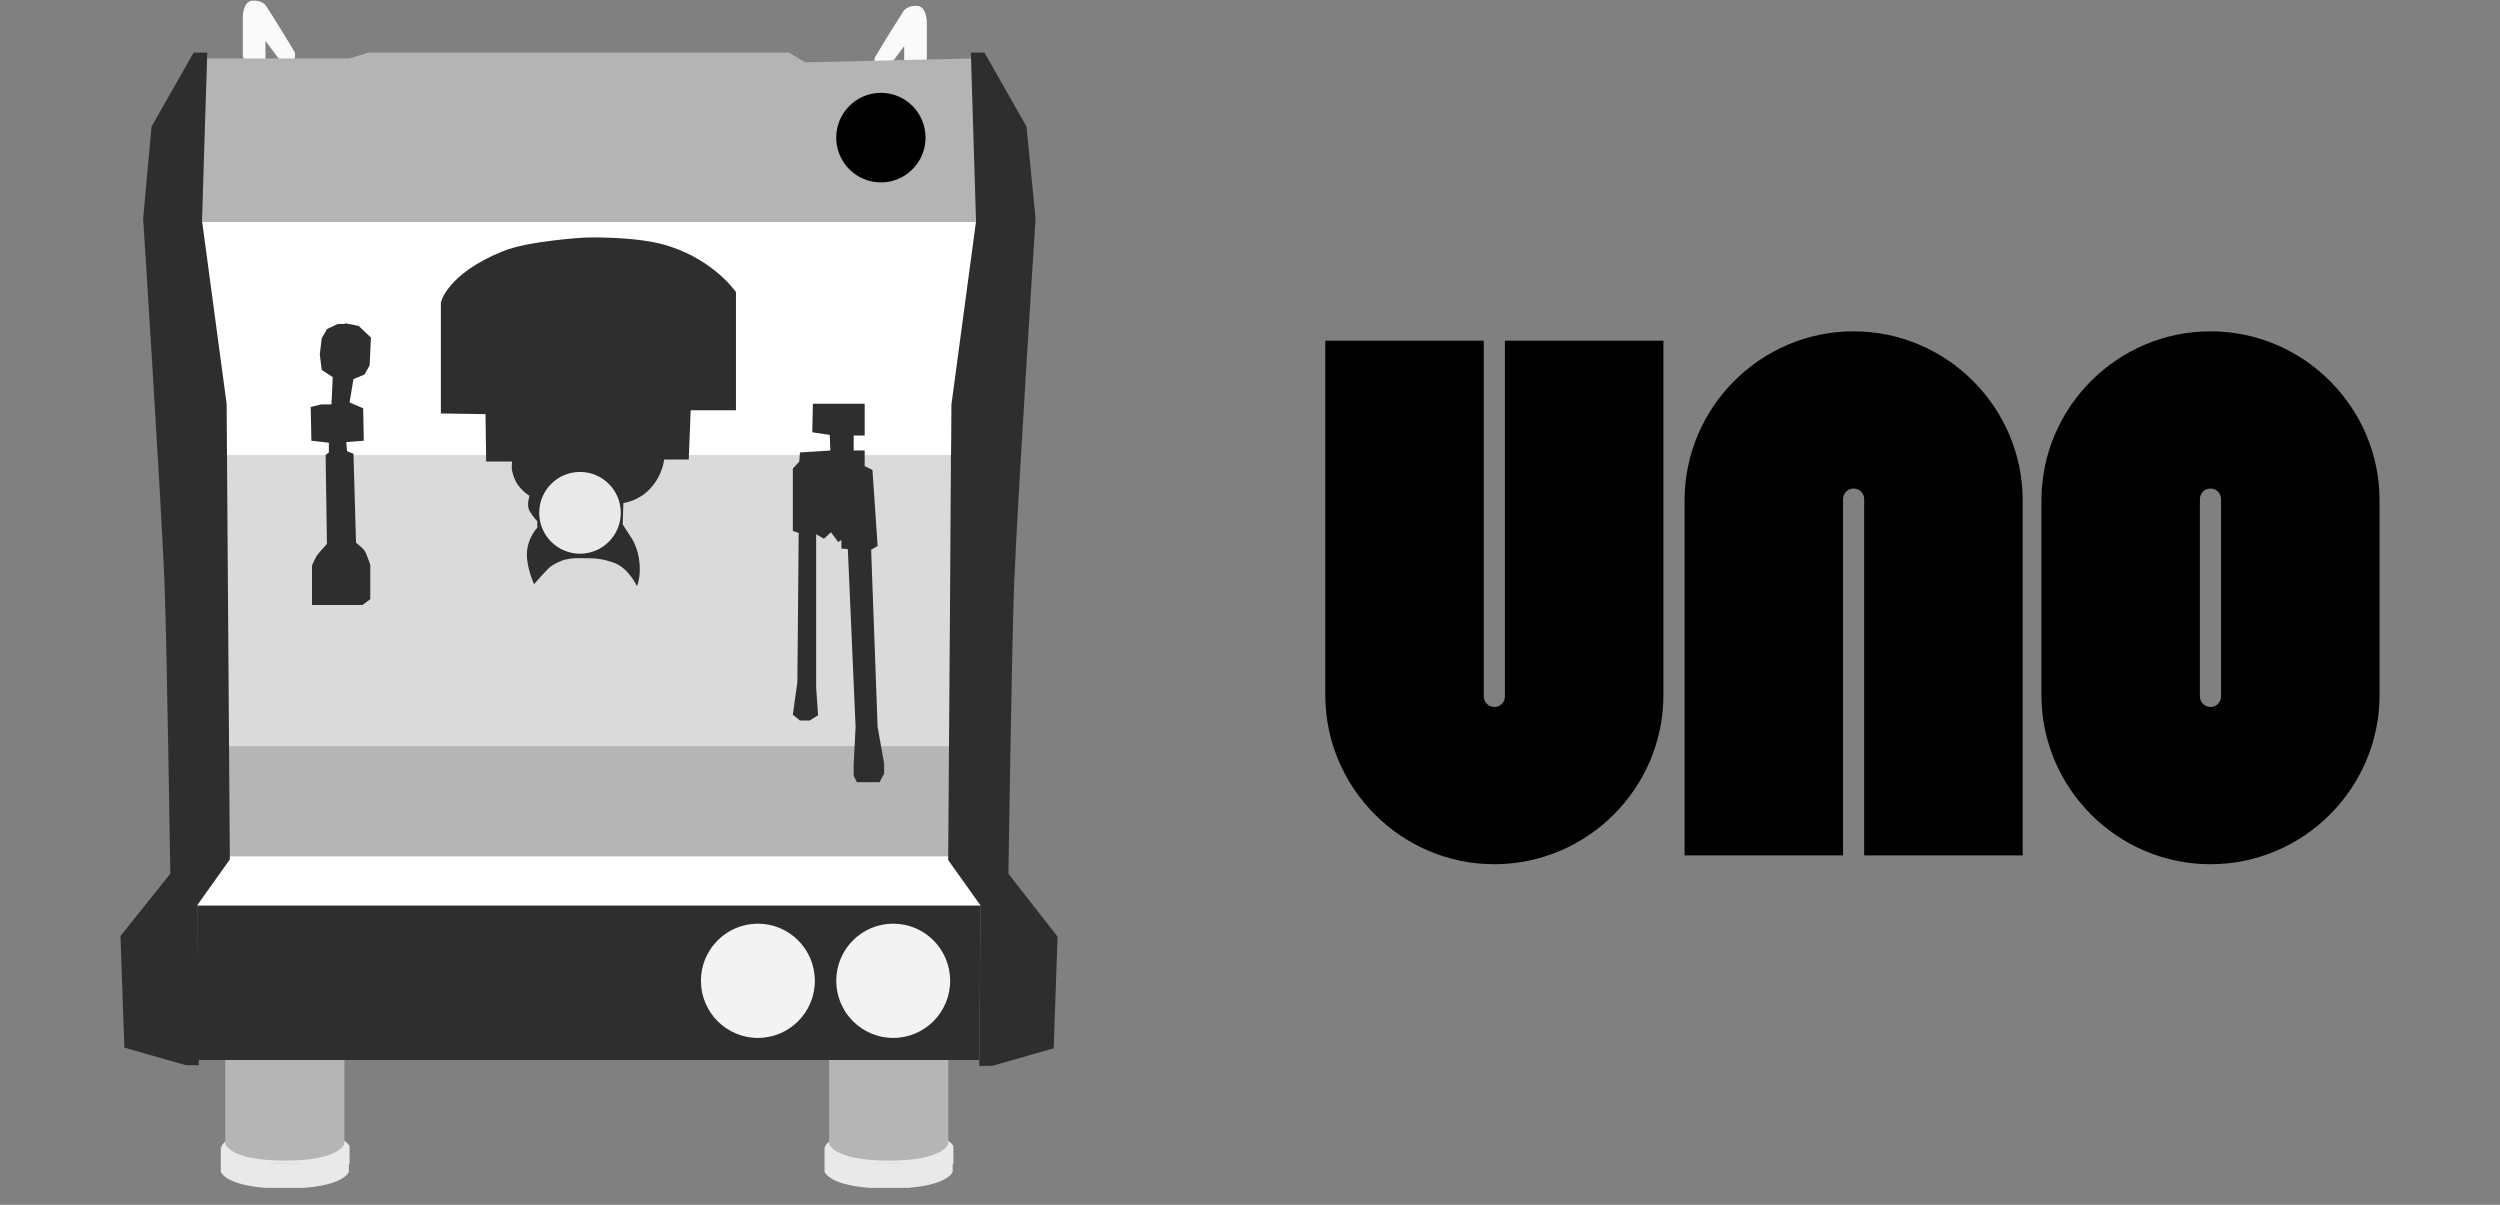 <svg width="83" height="40" viewBox="0 0 83 40" fill="none" xmlns="http://www.w3.org/2000/svg">
<rect x="0" y="0" width="83" height="40" fill="#808080" stroke="none"/>
<g clip-path="url(#clip0_3646_36296)">
<path d="M11.584 38.899V38.059C11.584 38.059 11.434 38.64 9.457 38.64C7.48 38.64 7.33 38.059 7.33 38.059V38.899C7.33 38.899 7.48 39.459 9.457 39.459C11.434 39.459 11.584 38.899 11.584 38.899Z" fill="#E9E9E9"/>
<path d="M7.352 38.058V38.64H11.606V38.058C11.606 38.058 11.455 37.52 9.479 37.52C7.502 37.52 7.352 38.058 7.352 38.058Z" fill="#E9E9E9"/>
<path d="M11.434 37.972V35.062H7.48V37.972C7.48 37.972 7.609 38.532 9.457 38.532C11.305 38.532 11.434 37.972 11.434 37.972Z" fill="#B5B5B5"/>
<path d="M31.629 38.899V38.059C31.629 38.059 31.479 38.64 29.502 38.64C27.525 38.64 27.375 38.059 27.375 38.059V38.899C27.375 38.899 27.525 39.459 29.502 39.459C31.479 39.459 31.629 38.899 31.629 38.899Z" fill="#E9E9E9"/>
<path d="M27.398 38.058V38.64H31.653V38.058C31.653 38.058 31.502 37.52 29.526 37.52C27.549 37.52 27.398 38.058 27.398 38.058Z" fill="#E9E9E9"/>
<path d="M31.481 37.972V35.062H27.527V37.972C27.527 37.972 27.656 38.532 29.504 38.532C31.352 38.532 31.481 37.972 31.481 37.972Z" fill="#B5B5B5"/>
<path d="M8.061 1.896V0.56C8.061 0.56 8.061 0.043 8.383 0.021C8.705 -0 8.834 0.194 8.834 0.194C8.834 0.194 9.414 1.099 9.779 1.724C9.822 1.81 9.779 1.961 9.779 1.961H9.264L8.813 1.357V1.961H8.082V1.896H8.061Z" fill="#FAFAFA"/>
<path d="M30.771 2.091V0.734C30.771 0.734 30.771 0.217 30.449 0.195C30.127 0.173 29.998 0.367 29.998 0.367C29.998 0.367 29.418 1.273 29.052 1.897C29.009 1.984 29.052 2.135 29.052 2.135H29.568L30.019 1.531V2.135H30.75V2.091H30.771Z" fill="#FAFAFA"/>
<path d="M32.296 1.94L26.732 2.069L26.194 1.746H12.229L11.606 1.94H6.879L6.664 7.37H32.468L32.296 1.94Z" fill="#B4B4B4"/>
<path d="M29.246 6.056C30.065 6.056 30.728 5.39 30.728 4.569C30.728 3.748 30.065 3.082 29.246 3.082C28.427 3.082 27.763 3.748 27.763 4.569C27.763 5.39 28.427 6.056 29.246 6.056Z" fill="black"/>
<path d="M32.511 35.191H6.557V30.062H32.554L32.511 35.191Z" fill="#2E2E2E"/>
<path d="M7.609 28.424H31.48L32.683 30.062H6.449L7.609 28.424Z" fill="white"/>
<path d="M7.48 24.783H31.566V28.425H7.416L7.48 24.783Z" fill="#B5B5B5"/>
<path d="M7.48 14.957H31.566V24.784H7.416L7.48 14.957Z" fill="#DADADA"/>
<path d="M6.686 7.371H32.425L31.566 15.108H7.416L6.686 7.371Z" fill="white"/>
<path d="M11.455 10.732L11.906 10.819L12.315 11.207L12.272 12.133L12.1 12.435L11.735 12.586L11.605 13.361L12.057 13.556L12.078 14.633L11.498 14.676L11.52 14.978L11.735 15.064L11.82 18.016C11.82 18.016 12.057 18.21 12.1 18.275C12.164 18.361 12.293 18.749 12.293 18.749V19.891L12.035 20.085H10.359V18.771C10.359 18.771 10.488 18.469 10.553 18.404C10.617 18.318 10.854 18.059 10.854 18.059L10.811 15.107L10.918 15.021V14.698L10.338 14.633L10.316 13.512L10.66 13.426H11.004L11.047 12.521L10.682 12.284L10.617 11.767L10.682 11.228L10.854 10.926L11.219 10.754H11.455V10.732Z" fill="#2E2E2E"/>
<path d="M29.654 34.459C30.699 34.459 31.545 33.61 31.545 32.562C31.545 31.515 30.699 30.666 29.654 30.666C28.61 30.666 27.764 31.515 27.764 32.562C27.764 33.61 28.61 34.459 29.654 34.459Z" fill="#F3F3F3"/>
<path d="M25.162 34.459C26.206 34.459 27.053 33.61 27.053 32.562C27.053 31.515 26.206 30.666 25.162 30.666C24.118 30.666 23.271 31.515 23.271 32.562C23.271 33.61 24.118 34.459 25.162 34.459Z" fill="#F3F3F3"/>
<path d="M6.879 1.746H6.428L5.031 4.203L4.752 7.263C4.752 7.263 5.332 16.292 5.461 19.309C5.547 21.723 5.654 29.007 5.654 29.007L4 31.076L4.129 34.782L6.17 35.364H6.6L6.557 30.041L7.631 28.533L7.524 13.405L6.707 7.328L6.879 1.746Z" fill="#2E2E2E"/>
<path d="M32.233 1.746H32.684L34.08 4.203L34.381 7.263C34.381 7.263 33.801 16.292 33.672 19.309C33.586 21.723 33.479 29.007 33.479 29.007L35.111 31.097L34.983 34.804L32.941 35.386H32.512L32.555 30.063L31.48 28.554L31.588 13.426L32.404 7.349L32.233 1.746Z" fill="#2E2E2E"/>
<path d="M28.707 13.404V14.46H28.342V14.956H28.707V15.473L28.965 15.602L29.137 18.124L28.922 18.253L29.137 24.136L29.352 25.343V25.688L29.201 25.968H28.449L28.342 25.753V25.365L28.406 24.136L28.148 18.232L27.934 18.21V17.93L27.826 17.994L27.59 17.671L27.354 17.887L27.096 17.736V22.822L27.16 23.748L26.881 23.921H26.559L26.322 23.727L26.473 22.649L26.516 17.693L26.322 17.628V15.559L26.537 15.322L26.559 15.021L27.268 14.977L27.568 14.956L27.547 14.439L26.967 14.352L26.988 13.404H28.707Z" fill="#2E2E2E"/>
<path d="M14.637 10.042C14.637 10.042 14.83 9.094 16.699 8.34C17.537 7.995 19.407 7.887 19.407 7.887C19.407 7.887 21.211 7.823 22.264 8.189C23.747 8.685 24.434 9.697 24.434 9.697V13.62H22.93L22.866 15.257H22.049C22.049 15.257 22.006 15.753 21.619 16.184C21.233 16.637 20.696 16.701 20.696 16.701L20.674 17.412L20.953 17.843C20.953 17.843 21.19 18.167 21.233 18.705C21.276 19.179 21.147 19.46 21.147 19.46C21.147 19.46 20.889 18.899 20.438 18.705C19.987 18.533 19.75 18.533 19.342 18.533C18.955 18.511 18.698 18.598 18.698 18.598C18.698 18.598 18.375 18.705 18.203 18.878C18.031 19.05 17.731 19.395 17.731 19.395C17.731 19.395 17.473 18.835 17.494 18.36C17.516 17.843 17.838 17.52 17.838 17.52V17.305C17.838 17.305 17.688 17.154 17.58 16.96C17.473 16.766 17.58 16.464 17.58 16.464C17.58 16.464 17.365 16.335 17.194 16.098C17.108 15.99 17.022 15.753 17 15.624C16.979 15.559 17 15.322 17 15.322H16.141L16.119 13.749L14.637 13.727V10.042Z" fill="#2E2E2E"/>
<path d="M19.256 18.383C20.003 18.383 20.61 17.775 20.61 17.026C20.61 16.276 20.003 15.668 19.256 15.668C18.508 15.668 17.902 16.276 17.902 17.026C17.902 17.775 18.508 18.383 19.256 18.383Z" fill="#E9E9E9"/>
</g>
<path fill-rule="evenodd" clip-rule="evenodd" d="M73.739 23.122C73.739 23.316 73.581 23.473 73.388 23.473C73.195 23.473 73.037 23.316 73.037 23.122V16.57C73.037 16.377 73.195 16.219 73.388 16.219C73.581 16.219 73.739 16.377 73.739 16.57V23.122ZM73.388 11C70.301 11 67.776 13.525 67.776 16.612V23.08C67.776 26.167 70.301 28.692 73.388 28.692C76.475 28.692 79.001 26.167 79.001 23.08V16.612C79.001 13.525 76.475 11 73.388 11ZM49.963 11.311V23.122C49.963 23.315 49.806 23.473 49.612 23.473C49.419 23.473 49.261 23.315 49.261 23.122V11.311H44V23.08C44 26.167 46.526 28.692 49.612 28.692C52.699 28.692 55.225 26.167 55.225 23.08V11.311H49.963ZM55.928 16.612C55.928 13.525 58.453 11 61.54 11C64.627 11 67.153 13.525 67.153 16.612V28.399H61.891V16.57C61.891 16.377 61.733 16.219 61.54 16.219C61.347 16.219 61.189 16.377 61.189 16.57V28.4H55.928V16.612Z" fill="black"/>
<defs>
<clipPath id="clip0_3646_36296">
<rect width="31.111" height="39.437" fill="white" transform="translate(4)"/>
</clipPath>
</defs>
</svg>
